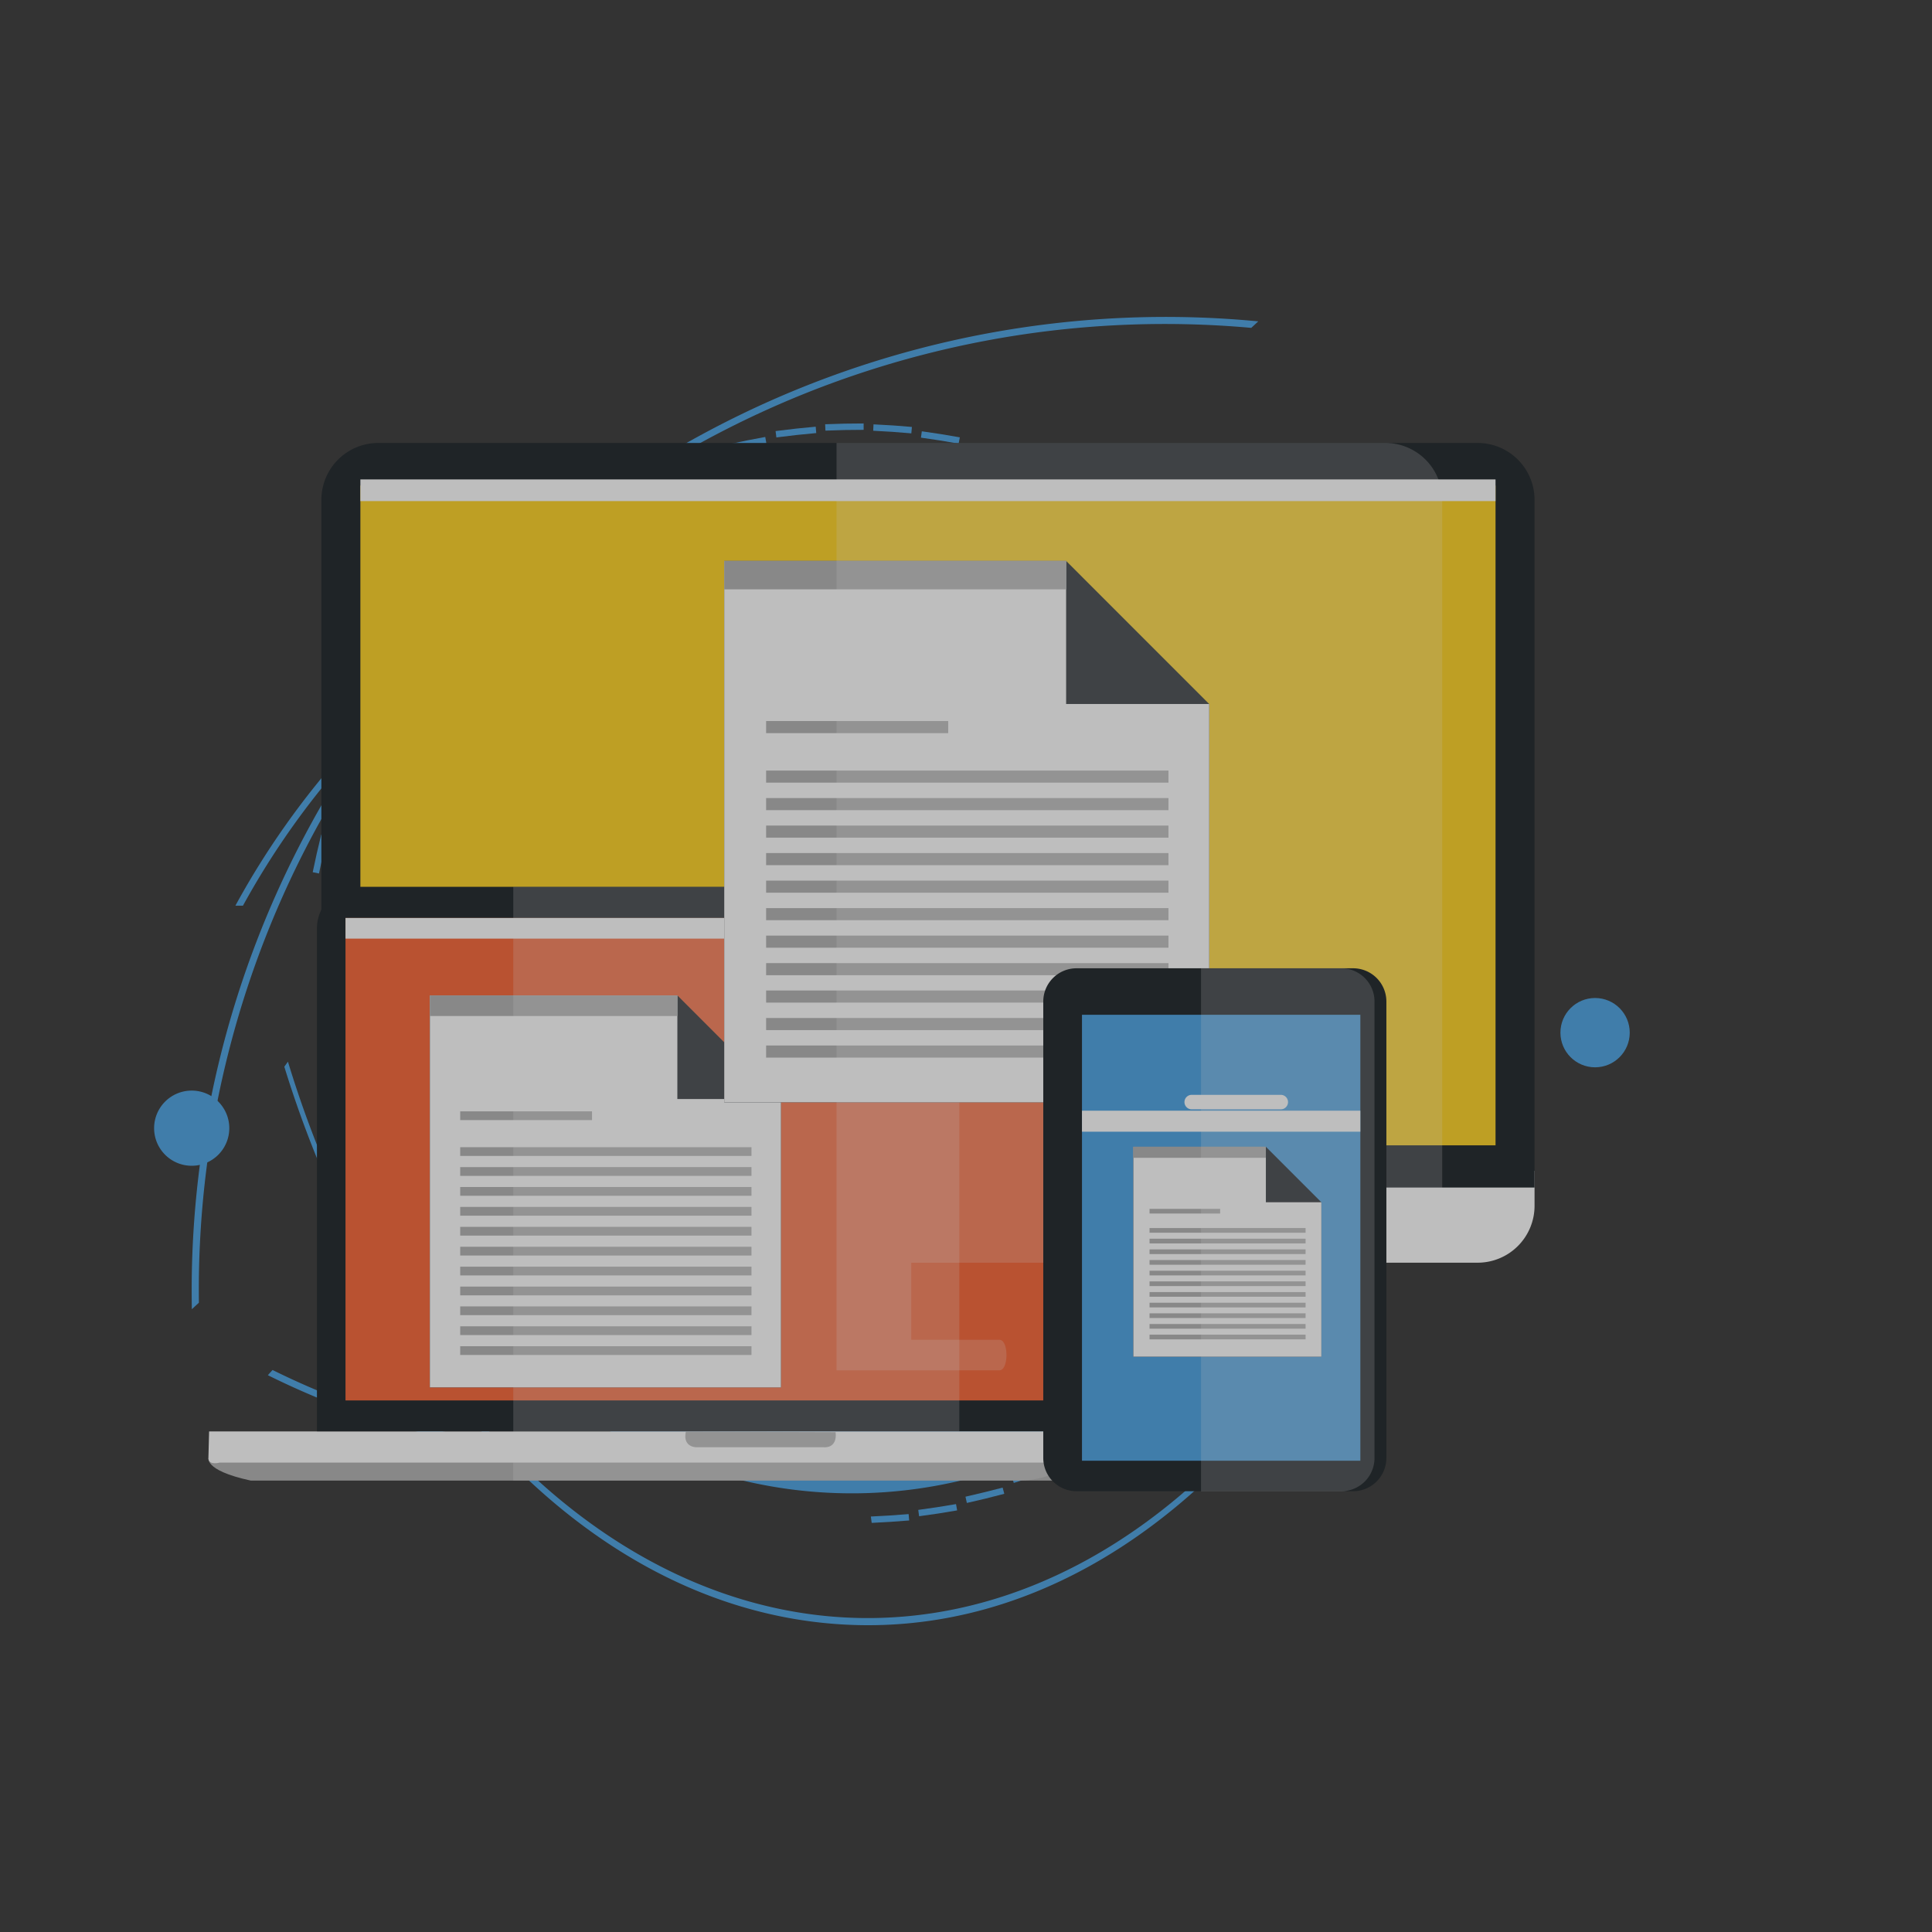 <svg xmlns="http://www.w3.org/2000/svg" width="160" height="160" viewBox="0 0 160 160">
    <rect x="0" y="0" width="160" height="160" fill="#333333" stroke="none"/>
    <defs>
        <linearGradient id="linear-gradient" x1=".49" x2=".49" y1="1.001" y2=".002" gradientUnits="objectBoundingBox">
            <stop offset=".024" stop-color="#5f6767"/>
            <stop offset=".476" stop-color="#676b6c"/>
            <stop offset=".514" stop-color="#707475"/>
            <stop offset=".619" stop-color="#878a8b"/>
            <stop offset=".72" stop-color="#949798"/>
            <stop offset=".811" stop-color="#999c9d"/>
        </linearGradient>
        <style>
            .cls-3{fill:#47a0e2}.cls-11,.cls-4{fill:#fff}.cls-5{fill:#161d21}.cls-7{fill:#b0b0b0}.cls-11{opacity:.2}
        </style>
    </defs>
    <g id="그룹_3277" transform="translate(-1289 -1073)">
        <path id="패스_3853" fill="none" d="M6.9 0h146.2a6.882 6.882 0 0 1 6.9 6.867v146.266a6.882 6.882 0 0 1-6.9 6.867H6.9a6.882 6.882 0 0 1-6.9-6.867V6.867A6.882 6.882 0 0 1 6.9 0z" transform="translate(1289 1073)"/>
        <g id="그룹_1149" opacity="0.68" transform="translate(1300.178 1094.05)">
            <g id="그룹_1115" transform="translate(4.698 5.195)">
                <path id="패스_1260" d="M186.638 285.051a80 80 0 0 1 87.152-80.731l.582-.539c-1.516-.143-3.041-.249-4.575-.307a80.674 80.674 0 0 0-83.7 77.533c-.059 1.534-.069 3.062-.043 4.585z" class="cls-3" transform="translate(-186.042 -203.413)"/>
                <path id="패스_1261" d="M809.216 285.085l.431-.4a81.514 81.514 0 0 0-29.695-29.3l-.451.417a80.2 80.2 0 0 1 29.714 29.285z" class="cls-3" transform="translate(-711.383 -244.863)"/>
                <path id="패스_1262" d="M324.826 550.7c2.034 24.738-3.555 50.563-16.552 68.759-21.443 30.023-55.049 28.08-74.912-4.33a90.129 90.129 0 0 1-9.112-20.442l-.3.417a91.1 91.1 0 0 0 9.141 20.4c9.689 15.809 22.871 24.969 37.118 25.792s27.853-6.788 38.313-21.432 16.519-34.568 17.064-56.1a123.1 123.1 0 0 0-.4-13.567z" class="cls-3" transform="translate(-216.28 -533.009)"/>
            </g>
            <g id="그룹_1116" transform="translate(8.318 18.931)">
                <path id="패스_1263" d="M294.431 306.3a66.415 66.415 0 0 1 101.125-18.772l.356-.393a66.93 66.93 0 0 0-92.861 6.154 67.4 67.4 0 0 0-9.246 13.011z" class="cls-3" transform="translate(-293.806 -271.278)"/>
                <path id="패스_1264" d="M254.571 583.085h-.566a68.2 68.2 0 0 0-.024 7.138 66.466 66.466 0 0 0 20.29 44.771l.357-.393a66.33 66.33 0 0 1-20.057-51.516z" class="cls-3" transform="translate(-243.785 -572.974)"/>
                <path id="패스_1265" d="M865.5 429.885q-1.01-1.859-2.14-3.655l-.389.43q.991 1.59 1.883 3.225z" class="cls-3" transform="translate(-781.575 -407.631)"/>
                <path id="패스_1266" d="M534.016 583.085h-.566a66.36 66.36 0 0 1-95.668 63.365l-.389.43a66.96 66.96 0 0 0 96.653-63.28l-.03-.515z" class="cls-3" transform="translate(-434.707 -572.974)"/>
            </g>
            <g id="그룹_1117" transform="translate(14.72 14.017)">
                <path id="패스_1267" d="M721.123 924.541c.977-.408 1.957-.843 2.913-1.294l-.226-.479c-.949.447-1.922.879-2.891 1.284z" class="cls-3" transform="translate(-659.279 -838.988)"/>
                <path id="패스_1268" d="M299.277 814l-.425.317c.632.848 1.291 1.693 1.958 2.509l.411-.335c-.663-.815-1.321-1.654-1.944-2.491z" class="cls-3" transform="translate(-286.041 -742.301)"/>
                <path id="패스_1269" d="M281.654 788.185l-.451.278c.553.9 1.134 1.8 1.727 2.671l.439-.3c-.589-.866-1.169-1.758-1.715-2.649z" class="cls-3" transform="translate(-271.964 -719.79)"/>
                <path id="패스_1270" d="M243.455 702.772l-.508.149c.3 1.016.622 2.038.963 3.038l.5-.172c-.338-.987-.659-2.006-.955-3.015z" class="cls-3" transform="translate(-241.451 -645.23)"/>
                <path id="패스_1271" d="M341.072 860.532l-.363.386c.77.723 1.567 1.439 2.37 2.129l.345-.4c-.797-.687-1.588-1.398-2.352-2.115z" class="cls-3" transform="translate(-319.426 -789.349)"/>
                <path id="패스_1272" d="M266.393 760.9l-.474.237c.472.946.973 1.9 1.487 2.819l.464-.258c-.511-.915-1.008-1.857-1.477-2.798z" class="cls-3" transform="translate(-259.774 -695.984)"/>
                <path id="패스_1273" d="M253.622 732.346l-.493.194c.387.985.8 1.975 1.229 2.94l.484-.215c-.425-.959-.836-1.941-1.22-2.919z" class="cls-3" transform="translate(-249.572 -671.056)"/>
                <path id="패스_1274" d="M691.732 936.337c1.009-.319 2.023-.665 3.016-1.029l-.182-.5c-.985.361-1.993.705-2.994 1.022z" class="cls-3" transform="translate(-633.673 -848.593)"/>
                <path id="패스_1275" d="M630.608 951.487l.069.526c1.049-.138 2.109-.3 3.15-.484l-.092-.522c-1.035.181-2.086.343-3.127.48z" class="cls-3" transform="translate(-580.459 -861.511)"/>
                <path id="패스_1276" d="M661.391 945l.114.518c1.034-.229 2.075-.484 3.1-.758l-.137-.512c-1.018.267-2.051.52-3.077.752z" class="cls-3" transform="translate(-607.332 -856.117)"/>
                <path id="패스_1277" d="M364.912 880.9l-.327.417c.832.653 1.69 1.3 2.549 1.913l.308-.431c-.852-.614-1.703-1.253-2.53-1.899z" class="cls-3" transform="translate(-348.181 -805.592)"/>
                <path id="패스_1278" d="M390.468 899.107l-.289.444c.887.578 1.8 1.144 2.709 1.683l.269-.457c-.904-.534-1.809-1.095-2.689-1.67z" class="cls-3" transform="translate(-370.531 -820.117)"/>
                <path id="패스_1279" d="M447.93 929.307c-.665-.259-1.329-.525-1.983-.8l-.207.488c.747.317 1.507.62 2.268.912z" class="cls-3" transform="translate(-418.951 -843.564)"/>
                <path id="패스_1280" d="M417.548 915.023l-.25.468c.935.5 1.892.982 2.848 1.438l.229-.478c-.949-.451-1.9-.934-2.827-1.428z" class="cls-3" transform="translate(-394.213 -832.811)"/>
                <path id="패스_1281" d="M319.135 838.175l-.4.353c.7.788 1.435 1.571 2.173 2.328l.379-.37c-.727-.751-1.453-1.529-2.152-2.311z" class="cls-3" transform="translate(-301.903 -771.518)"/>
                <path id="패스_1282" d="M302.057 377.443l-.41-.337c-.673.819-1.334 1.663-1.967 2.507l.424.318c.628-.838 1.285-1.675 1.953-2.488z" class="cls-3" transform="translate(-286.701 -360.654)"/>
                <path id="패스_1283" d="M344.051 332.2c-.8.686-1.6 1.4-2.374 2.122l.362.387c.768-.717 1.561-1.426 2.356-2.106z" class="cls-3" transform="translate(-320.198 -314.956)"/>
                <path id="패스_1284" d="M321.832 353.681c-.739.754-1.472 1.535-2.179 2.324l.395.354c.7-.783 1.43-1.559 2.163-2.307z" class="cls-3" transform="translate(-302.632 -332.088)"/>
                <path id="패스_1285" d="M367.679 314.478c-.707.512-1.412 1.037-2.1 1.573l.326.418c.606-.473 1.226-.937 1.85-1.392z" class="cls-3" transform="translate(-339.263 -300.82)"/>
                <path id="패스_1286" d="M511.113 253.058l-.092-.522c-.939.166-1.886.356-2.822.561l.069.527c.943-.207 1.898-.398 2.845-.566z" class="cls-3" transform="translate(-473.544 -251.415)"/>
                <path id="패스_1287" d="M599.615 955.288l.068.527c1.033-.046 2.077-.115 3.106-.2l-.047-.528c-1.036.087-2.088.156-3.127.201z" class="cls-3" transform="translate(-553.392 -864.763)"/>
                <path id="패스_1288" d="M283.652 402.3c-.6.873-1.183 1.772-1.741 2.671l.451.28c.554-.893 1.135-1.785 1.728-2.652z" class="cls-3" transform="translate(-272.529 -382.673)"/>
                <path id="패스_1289" d="M267.995 429.067c-.518.922-1.022 1.869-1.5 2.815l.473.239c.474-.94.975-1.88 1.488-2.8z" class="cls-3" transform="translate(-260.234 -406.067)"/>
                <path id="패스_1290" d="M236.263 516.738c-.257 1.028-.494 2.077-.706 3.116l.519.106c.21-1.032.446-2.073.7-3.093z" class="cls-3" transform="translate(-235.557 -482.688)"/>
                <path id="패스_1291" d="M254.8 457.205c-.435.966-.853 1.954-1.245 2.938l.492.2c.389-.977.8-1.958 1.236-2.917z" class="cls-3" transform="translate(-249.915 -430.66)"/>
                <path id="패스_1292" d="M244.191 486.5c-.347 1-.677 2.024-.98 3.039l.508.151c.3-1.008.628-2.023.973-3.016z" class="cls-3" transform="translate(-241.662 -456.266)"/>
                <path id="패스_1293" d="M923.707 692.266c.3-1.017.589-2.053.848-3.079l-.514-.129c-.256 1.019-.54 2.047-.841 3.057z" class="cls-3" transform="translate(-836.016 -633.252)"/>
                <path id="패스_1294" d="M902.285 447.43l.485-.215c-.428-.966-.885-1.936-1.357-2.885l-.475.236c.468.942.922 1.906 1.347 2.864z" class="cls-3" transform="translate(-818.261 -419.408)"/>
                <path id="패스_1295" d="M850.644 369.185l.411-.335c-.668-.82-1.363-1.635-2.065-2.423l-.4.353c.701.782 1.391 1.591 2.054 2.405z" class="cls-3" transform="translate(-776.512 -342.254)"/>
                <path id="패스_1296" d="M749.439 910.225c.933-.491 1.868-1.011 2.779-1.543l-.268-.457c-.9.529-1.832 1.045-2.758 1.532z" class="cls-3" transform="translate(-683.936 -827.388)"/>
                <path id="패스_1297" d="M870.139 393.7l.439-.3c-.592-.874-1.211-1.747-1.841-2.594l-.426.316c.625.842 1.24 1.709 1.828 2.578z" class="cls-3" transform="translate(-792.238 -372.628)"/>
                <path id="패스_1298" d="M573.017 247.528V247c-1.056 0-2.129.02-3.187.065l.023.529c1.047-.046 2.116-.067 3.164-.066z" class="cls-3" transform="translate(-527.392 -246.998)"/>
                <path id="패스_1299" d="M537.775 249.221l.155-.021c1.044-.136 2.1-.251 3.145-.341l-.045-.528c-1.05.091-2.116.206-3.17.344l-.153.02z" class="cls-3" transform="translate(-499.375 -248.061)"/>
                <path id="패스_1300" d="M604.353 248.12l.048-.528c-1.054-.1-2.124-.169-3.18-.217l-.024.529c1.049.049 2.111.121 3.156.216z" class="cls-3" transform="translate(-554.779 -247.299)"/>
                <path id="패스_1301" d="M696.3 265.791l.186-.5c-1-.372-2.009-.726-3.015-1.052l-.163.5c.998.33 2.004.682 2.992 1.052z" class="cls-3" transform="translate(-635.19 -260.752)"/>
                <path id="패스_1302" d="M666.187 257.146l.141-.511c-1.019-.281-2.062-.543-3.1-.78l-.118.517c1.03.235 2.065.495 3.077.774z" class="cls-3" transform="translate(-608.836 -254.062)"/>
                <path id="패스_1303" d="M635.445 251.242l.1-.521c-1.042-.19-2.1-.358-3.148-.5l-.072.525c1.034.141 2.085.308 3.12.496z" class="cls-3" transform="translate(-581.954 -249.569)"/>
                <path id="패스_1304" d="M887.392 419.832l.464-.257c-.513-.924-1.052-1.848-1.6-2.745l-.452.278c.543.892 1.079 1.806 1.588 2.724z" class="cls-3" transform="translate(-806.187 -395.371)"/>
                <path id="패스_1305" d="M847.569 830.338c.707-.787 1.406-1.6 2.078-2.416l-.409-.336c-.667.81-1.361 1.617-2.063 2.4z" class="cls-3" transform="translate(-775.379 -763.072)"/>
                <path id="패스_1306" d="M867.452 805.487c.634-.845 1.26-1.716 1.859-2.59l-.437-.3c-.594.868-1.215 1.732-1.845 2.571z" class="cls-3" transform="translate(-791.215 -732.363)"/>
                <path id="패스_1307" d="M885.144 779.048c.559-.9 1.106-1.822 1.625-2.744l-.462-.26c-.515.915-1.058 1.832-1.612 2.724z" class="cls-3" transform="translate(-805.305 -709.199)"/>
                <path id="패스_1308" d="M776.393 893.516c.885-.572 1.772-1.173 2.633-1.785l-.307-.432c-.855.609-1.735 1.2-2.614 1.772z" class="cls-3" transform="translate(-707.399 -813.888)"/>
                <path id="패스_1309" d="M900.5 751.224c.478-.945.941-1.914 1.377-2.878l-.483-.218c-.432.958-.892 1.919-1.366 2.857z" class="cls-3" transform="translate(-817.535 -684.834)"/>
                <path id="패스_1310" d="M801.861 874.528c.832-.648 1.662-1.325 2.467-2.013l-.344-.4c-.8.682-1.624 1.354-2.449 2z" class="cls-3" transform="translate(-738.978 -798.586)"/>
                <path id="패스_1311" d="M825.65 853.411c.773-.722 1.541-1.469 2.281-2.223l-.379-.371c-.734.748-1.5 1.491-2.264 2.207z" class="cls-3" transform="translate(-757.923 -781.601)"/>
                <path id="패스_1312" d="M931.644 536.724l.524-.08c-.161-1.051-.346-2.107-.55-3.139l-.521.1c.203 1.027.387 2.075.547 3.119z" class="cls-3" transform="translate(-842.316 -497.337)"/>
                <path id="패스_1313" d="M913.39 722.223c.393-.983.769-1.989 1.118-2.99l-.5-.175c-.346.994-.719 1.992-1.109 2.968z" class="cls-3" transform="translate(-827.801 -659.454)"/>
                <path id="패스_1314" d="M914.692 476.281l.5-.171c-.341-1-.709-2.009-1.094-2.993l-.493.193c.383.977.749 1.977 1.087 2.971z" class="cls-3" transform="translate(-828.365 -444.566)"/>
                <path id="패스_1315" d="M924.5 506.125l.515-.126c-.251-1.026-.528-2.062-.824-3.078l-.509.148c.292 1.01.568 2.037.818 3.056z" class="cls-3" transform="translate(-836.4 -470.613)"/>
                <path id="패스_1316" d="M936.631 567.8c-.068-1.05-.16-2.119-.276-3.175l-.527.058c.114 1.048.206 2.109.274 3.152z" class="cls-3" transform="translate(-846.09 -524.53)"/>
                <path id="패스_1317" d="M931.351 661.616c.212-1.036.4-2.091.568-3.136l-.523-.083c-.164 1.037-.354 2.085-.564 3.113z" class="cls-3" transform="translate(-842.105 -606.465)"/>
                <path id="패스_1318" d="M936.241 630.552c.118-1.05.215-2.118.286-3.174l-.529-.036c-.071 1.048-.166 2.108-.284 3.151z" class="cls-3" transform="translate(-845.999 -579.328)"/>
                <path id="패스_1319" d="M938.363 599.229c.025-1.058.026-2.13 0-3.187l-.53.011c.022 1.049.02 2.113 0 3.164z" class="cls-3" transform="translate(-847.689 -551.975)"/>
            </g>
            <path id="패스_4244" d="M43.272.02a38.977 38.977 0 0 1 40.67 40.671c-.713 23.174-20.077 42.539-43.251 43.251A38.977 38.977 0 0 1 .02 43.272C.733 20.1 20.1.733 43.272.02z" class="cls-3" transform="rotate(-45 71.666 29.685)"/>
            <circle id="타원_28" cx="2.87" cy="2.87" r="2.87" class="cls-3" transform="translate(118.05 61.6)"/>
            <path id="패스_1320" d="M885.952 281.028a1.675 1.675 0 1 1-1.674-1.675 1.675 1.675 0 0 1 1.674 1.675z" class="cls-3" transform="translate(-788.917 -258.788)"/>
            <path id="패스_1321" d="M176.889 683.351a3.113 3.113 0 1 1-3.114-3.113 3.113 3.113 0 0 1 3.114 3.113z" class="cls-3" transform="translate(-169.078 -610.97)"/>
            <g id="그룹_1118" transform="translate(15.435 15.634)">
                <path id="사각형_246" d="M0 0H12.526V7.818H0z" class="cls-4" transform="translate(43.973 66.991)"/>
                <path id="패스_1322" d="M608.82 724.681h-27.129c-.78 0-.78-2.53 0-2.53h27.129c.78 0 .78 2.53 0 2.53z" class="cls-4" transform="translate(-545.019 -647.883)"/>
                <path id="패스_1323" d="M402.817 653.035v2.909a4.714 4.714 0 0 0 4.7 4.7h91.072a4.714 4.714 0 0 0 4.7-4.7v-2.909z" class="cls-4" transform="translate(-402.817 -592.757)"/>
                <path id="패스_1324" d="M503.289 416.89v-56.964a4.714 4.714 0 0 0-4.7-4.7h-91.071a4.714 4.714 0 0 0-4.7 4.7v56.964z" class="cls-5" transform="translate(-402.817 -355.226)"/>
                <path id="사각형_247" fill="#ffd11d" d="M0 0H94.009V54.642H0z" transform="translate(3.232 3.525)"/>
                <path id="사각형_248" d="M0 0H94.009V1.796H0z" class="cls-4" transform="translate(3.232 3.019)"/>
            </g>
            <g id="그룹_1123" transform="translate(6.08 52.394)">
                <g id="그룹_1122" transform="translate(0 45.102)">
                    <g id="그룹_1121">
                        <g id="그룹_1119">
                            <path id="패스_1325" d="M192.957 862.718s-.567 1.057 3.462 1.936h84.346s2.822-.18 3.565-1.51v-.729z" class="cls-7" transform="translate(-192.918 -860.586)"/>
                            <path id="패스_1326" d="M192.929 853.379h91.388v2.346s.137.314-.939.235H193.79s-.842.236-.92-.313z" class="cls-4" transform="translate(-192.87 -853.379)"/>
                            <path id="패스_1327" d="M610.377 859.495a.152.152 0 0 1-.135.164h-3.11a.151.151 0 0 1-.135-.164.153.153 0 0 1 .135-.167h3.11a.153.153 0 0 1 .135.167z" class="cls-7" transform="translate(-523.175 -858.124)"/>
                        </g>
                        <path id="패스_1328" d="M388.055 853.467s-.352 1.175.821 1.292h10.6s1.128.146.977-1.252z" class="cls-7" transform="translate(-348.509 -853.449)"/>
                        <g id="그룹_1120" transform="translate(51.89 .055)">
                            <path id="패스_1329" fill="url(#linear-gradient)" d="M449.24 853.68v-.028a.132.132 0 0 0 0 .028z" transform="translate(-449.238 -853.652)"/>
                        </g>
                    </g>
                </g>
                <path id="패스_1330" d="M310.764 675.64v-41.653a3.447 3.447 0 0 0-3.436-3.438h-66.6a3.447 3.447 0 0 0-3.437 3.438v41.653z" class="cls-5" transform="translate(-228.302 -630.549)"/>
                <path id="사각형_249" fill="#f76031" d="M0 0H68.743V39.955H0z" transform="translate(11.355 2.579)"/>
                <path id="사각형_250" d="M0 0H68.743V1.71H0z" class="cls-4" transform="translate(11.355 2.579)"/>
            </g>
            <g id="그룹_1131" transform="translate(24.425 61.387)">
                <g id="그룹_1126">
                    <g id="그룹_1124">
                        <path id="패스_1331" d="M367.011 665.119h-20.5v32.458h29.074V673.7z" class="cls-5" transform="translate(-346.515 -665.119)"/>
                    </g>
                    <g id="그룹_1125">
                        <path id="패스_1332" d="M367.011 665.119h-20.5v32.458h29.074V673.7h-8.578z" class="cls-4" transform="translate(-346.515 -665.119)"/>
                    </g>
                </g>
                <g id="그룹_1130" transform="translate(2.509 9.6)">
                    <g id="그룹_1127">
                        <path id="사각형_251" d="M0 0H10.916V0.725H0z" class="cls-7"/>
                        <path id="사각형_252" d="M0 0H24.123V0.724H0z" class="cls-7" transform="translate(0 2.968)"/>
                        <path id="사각형_253" d="M0 0H24.123V0.726H0z" class="cls-7" transform="translate(0 4.617)"/>
                        <path id="사각형_254" d="M0 0H24.123V0.726H0z" class="cls-7" transform="translate(0 6.265)"/>
                        <path id="사각형_255" d="M0 0H24.123V0.726H0z" class="cls-7" transform="translate(0 7.915)"/>
                    </g>
                    <g id="그룹_1128" transform="translate(0 9.566)">
                        <path id="사각형_256" d="M0 0H24.123V0.725H0z" class="cls-7"/>
                        <path id="사각형_257" d="M0 0H24.123V0.726H0z" class="cls-7" transform="translate(0 1.649)"/>
                        <path id="사각형_258" d="M0 0H24.123V0.725H0z" class="cls-7" transform="translate(0 3.297)"/>
                        <path id="사각형_259" d="M0 0H24.123V0.725H0z" class="cls-7" transform="translate(0 4.947)"/>
                    </g>
                    <g id="그룹_1129" transform="translate(0 16.153)">
                        <path id="사각형_260" d="M0 0H24.123V0.726H0z" class="cls-7"/>
                        <path id="사각형_261" d="M0 0H24.123V0.725H0z" class="cls-7" transform="translate(0 1.649)"/>
                        <path id="사각형_262" d="M0 0H24.123V0.726H0z" class="cls-7" transform="translate(0 3.298)"/>
                    </g>
                </g>
                <path id="사각형_263" d="M0 0H20.489V1.705H0z" class="cls-7"/>
            </g>
            <g id="그룹_1132" opacity="0.2" transform="translate(31.326 52.394)">
                <path id="패스_1333" d="M463.7 855.725v-2.346h-45.923v4.068H460.1s2.822-.18 3.565-1.51v-.091a.112.112 0 0 0 .035-.121z" class="cls-4" transform="translate(-417.777 -808.277)"/>
                <path id="패스_1334" d="M451.28 630.549h-33.5v45.091h36.939v-41.653a3.447 3.447 0 0 0-3.439-3.438z" class="cls-4" transform="translate(-417.777 -630.549)"/>
            </g>
            <g id="그룹_1140" transform="translate(48.803 25.403)">
                <g id="그룹_1135">
                    <g id="그룹_1133">
                        <path id="패스_1335" d="M580.114 395.158H551.8v44.836h40.161v-32.987z" class="cls-5" transform="translate(-551.803 -395.158)"/>
                    </g>
                    <g id="그룹_1134">
                        <path id="패스_1336" d="M580.114 395.158H551.8v44.836h40.161v-32.987h-11.847z" class="cls-4" transform="translate(-551.803 -395.158)"/>
                    </g>
                </g>
                <g id="그룹_1139" transform="translate(3.466 13.261)">
                    <g id="그룹_1136">
                        <path id="사각형_264" d="M0 0H15.079V1.002H0z" class="cls-7"/>
                        <path id="사각형_265" d="M0 0H33.321V1.001H0z" class="cls-7" transform="translate(0 4.101)"/>
                        <path id="사각형_266" d="M0 0H33.321V1.002H0z" class="cls-7" transform="translate(0 6.378)"/>
                        <path id="사각형_267" d="M0 0H33.321V1.002H0z" class="cls-7" transform="translate(0 8.655)"/>
                        <path id="사각형_268" d="M0 0H33.321V1.002H0z" class="cls-7" transform="translate(0 10.933)"/>
                    </g>
                    <g id="그룹_1137" transform="translate(0 13.214)">
                        <path id="사각형_269" d="M0 0H33.321V1.002H0z" class="cls-7"/>
                        <path id="사각형_270" d="M0 0H33.321V1.002H0z" class="cls-7" transform="translate(0 2.278)"/>
                        <path id="사각형_271" d="M0 0H33.321V1.002H0z" class="cls-7" transform="translate(0 4.555)"/>
                        <path id="사각형_272" d="M0 0H33.321V1.002H0z" class="cls-7" transform="translate(0 6.833)"/>
                    </g>
                    <g id="그룹_1138" transform="translate(0 22.314)">
                        <path id="사각형_273" d="M0 0H33.321V1.003H0z" class="cls-7"/>
                        <path id="사각형_274" d="M0 0H33.321V1.002H0z" class="cls-7" transform="translate(0 2.279)"/>
                        <path id="사각형_275" d="M0 0H33.321V1.003H0z" class="cls-7" transform="translate(0 4.556)"/>
                    </g>
                </g>
                <path id="사각형_276" d="M0 0H28.303V2.354H0z" class="cls-7"/>
            </g>
            <path id="패스_1337" d="M696.869 355.226h-45.455v76.8H664.9c.781 0 .781-2.53 0-2.53h-7.3v-6.381h39.273a4.714 4.714 0 0 0 4.7-4.7v-58.489a4.714 4.714 0 0 0-4.704-4.7z" class="cls-11" transform="translate(-593.312 -339.592)"/>
            <path id="패스_1338" d="M817.185 671.841h-11.613v43.31h11.613a2.753 2.753 0 0 0 2.754-2.753v-37.8a2.753 2.753 0 0 0-2.754-2.757z" class="cls-11" transform="translate(-717.286 -612.702)"/>
            <path id="패스_1339" d="M736.168 674.594a2.753 2.753 0 0 1 2.754-2.753h22.907a2.753 2.753 0 0 1 2.754 2.753v37.8a2.753 2.753 0 0 1-2.754 2.753h-22.907a2.753 2.753 0 0 1-2.754-2.753z" class="cls-5" transform="translate(-660.947 -612.702)"/>
            <path id="사각형_277" d="M0 0H23.052V36.931H0z" class="cls-3" transform="translate(78.428 62.99)"/>
            <path id="사각형_278" d="M0 0H23.053V1.74H0z" class="cls-4" transform="translate(78.427 70.933)"/>
            <path id="패스_1340" fill="#ebe5ee" d="M801.966 874.857a1.115 1.115 0 1 1 1.115-1.115 1.115 1.115 0 0 1-1.115 1.115z" transform="translate(-710.281 -784.98)"/>
            <path id="사각형_279" d="M.6 0h7.377a.6.6 0 0 1 .6.6.6.6 0 0 1-.6.6H.6A.6.6 0 0 1 0 .6.6.6 0 0 1 .6 0z" class="cls-4" transform="translate(86.914 69.62)"/>
            <g id="그룹_1148" transform="translate(82.678 73.92)">
                <g id="그룹_1143">
                    <g id="그룹_1141">
                        <path id="패스_1341" d="M777.664 731.875h-10.978v17.386h15.573V736.47z" class="cls-5" transform="translate(-766.686 -731.875)"/>
                    </g>
                    <g id="그룹_1142">
                        <path id="패스_1342" d="M777.664 731.875h-10.978v17.386h15.573V736.47h-4.595z" class="cls-4" transform="translate(-766.686 -731.875)"/>
                    </g>
                </g>
                <g id="그룹_1147" transform="translate(1.344 5.142)">
                    <g id="그룹_1144">
                        <path id="사각형_280" d="M0 0H5.847V0.388H0z" class="cls-7"/>
                        <path id="사각형_281" d="M0 0H12.922V0.388H0z" class="cls-7" transform="translate(0 1.59)"/>
                        <path id="사각형_282" d="M0 0H12.922V0.389H0z" class="cls-7" transform="translate(0 2.473)"/>
                        <path id="사각형_283" d="M0 0H12.922V0.389H0z" class="cls-7" transform="translate(0 3.356)"/>
                        <path id="사각형_284" d="M0 0H12.922V0.389H0z" class="cls-7" transform="translate(0 4.239)"/>
                    </g>
                    <g id="그룹_1145" transform="translate(0 5.124)">
                        <path id="사각형_285" d="M0 0H12.922V0.388H0z" class="cls-7"/>
                        <path id="사각형_286" d="M0 0H12.922V0.389H0z" class="cls-7" transform="translate(0 .883)"/>
                        <path id="사각형_287" d="M0 0H12.922V0.388H0z" class="cls-7" transform="translate(0 1.767)"/>
                        <path id="사각형_288" d="M0 0H12.922V0.388H0z" class="cls-7" transform="translate(0 2.65)"/>
                    </g>
                    <g id="그룹_1146" transform="translate(0 8.652)">
                        <path id="사각형_289" d="M0 0H12.922V0.389H0z" class="cls-7"/>
                        <path id="사각형_290" d="M0 0H12.922V0.388H0z" class="cls-7" transform="translate(0 .884)"/>
                        <path id="사각형_291" d="M0 0H12.922V0.389H0z" class="cls-7" transform="translate(0 1.767)"/>
                    </g>
                </g>
                <path id="사각형_292" d="M0 0H10.975V0.913H0z" class="cls-7"/>
            </g>
            <path id="패스_1343" d="M817.185 671.841h-11.613v43.31h11.613a2.753 2.753 0 0 0 2.754-2.753v-37.8a2.753 2.753 0 0 0-2.754-2.757z" class="cls-11" transform="translate(-717.286 -612.702)"/>
        </g>
    </g>
</svg>
